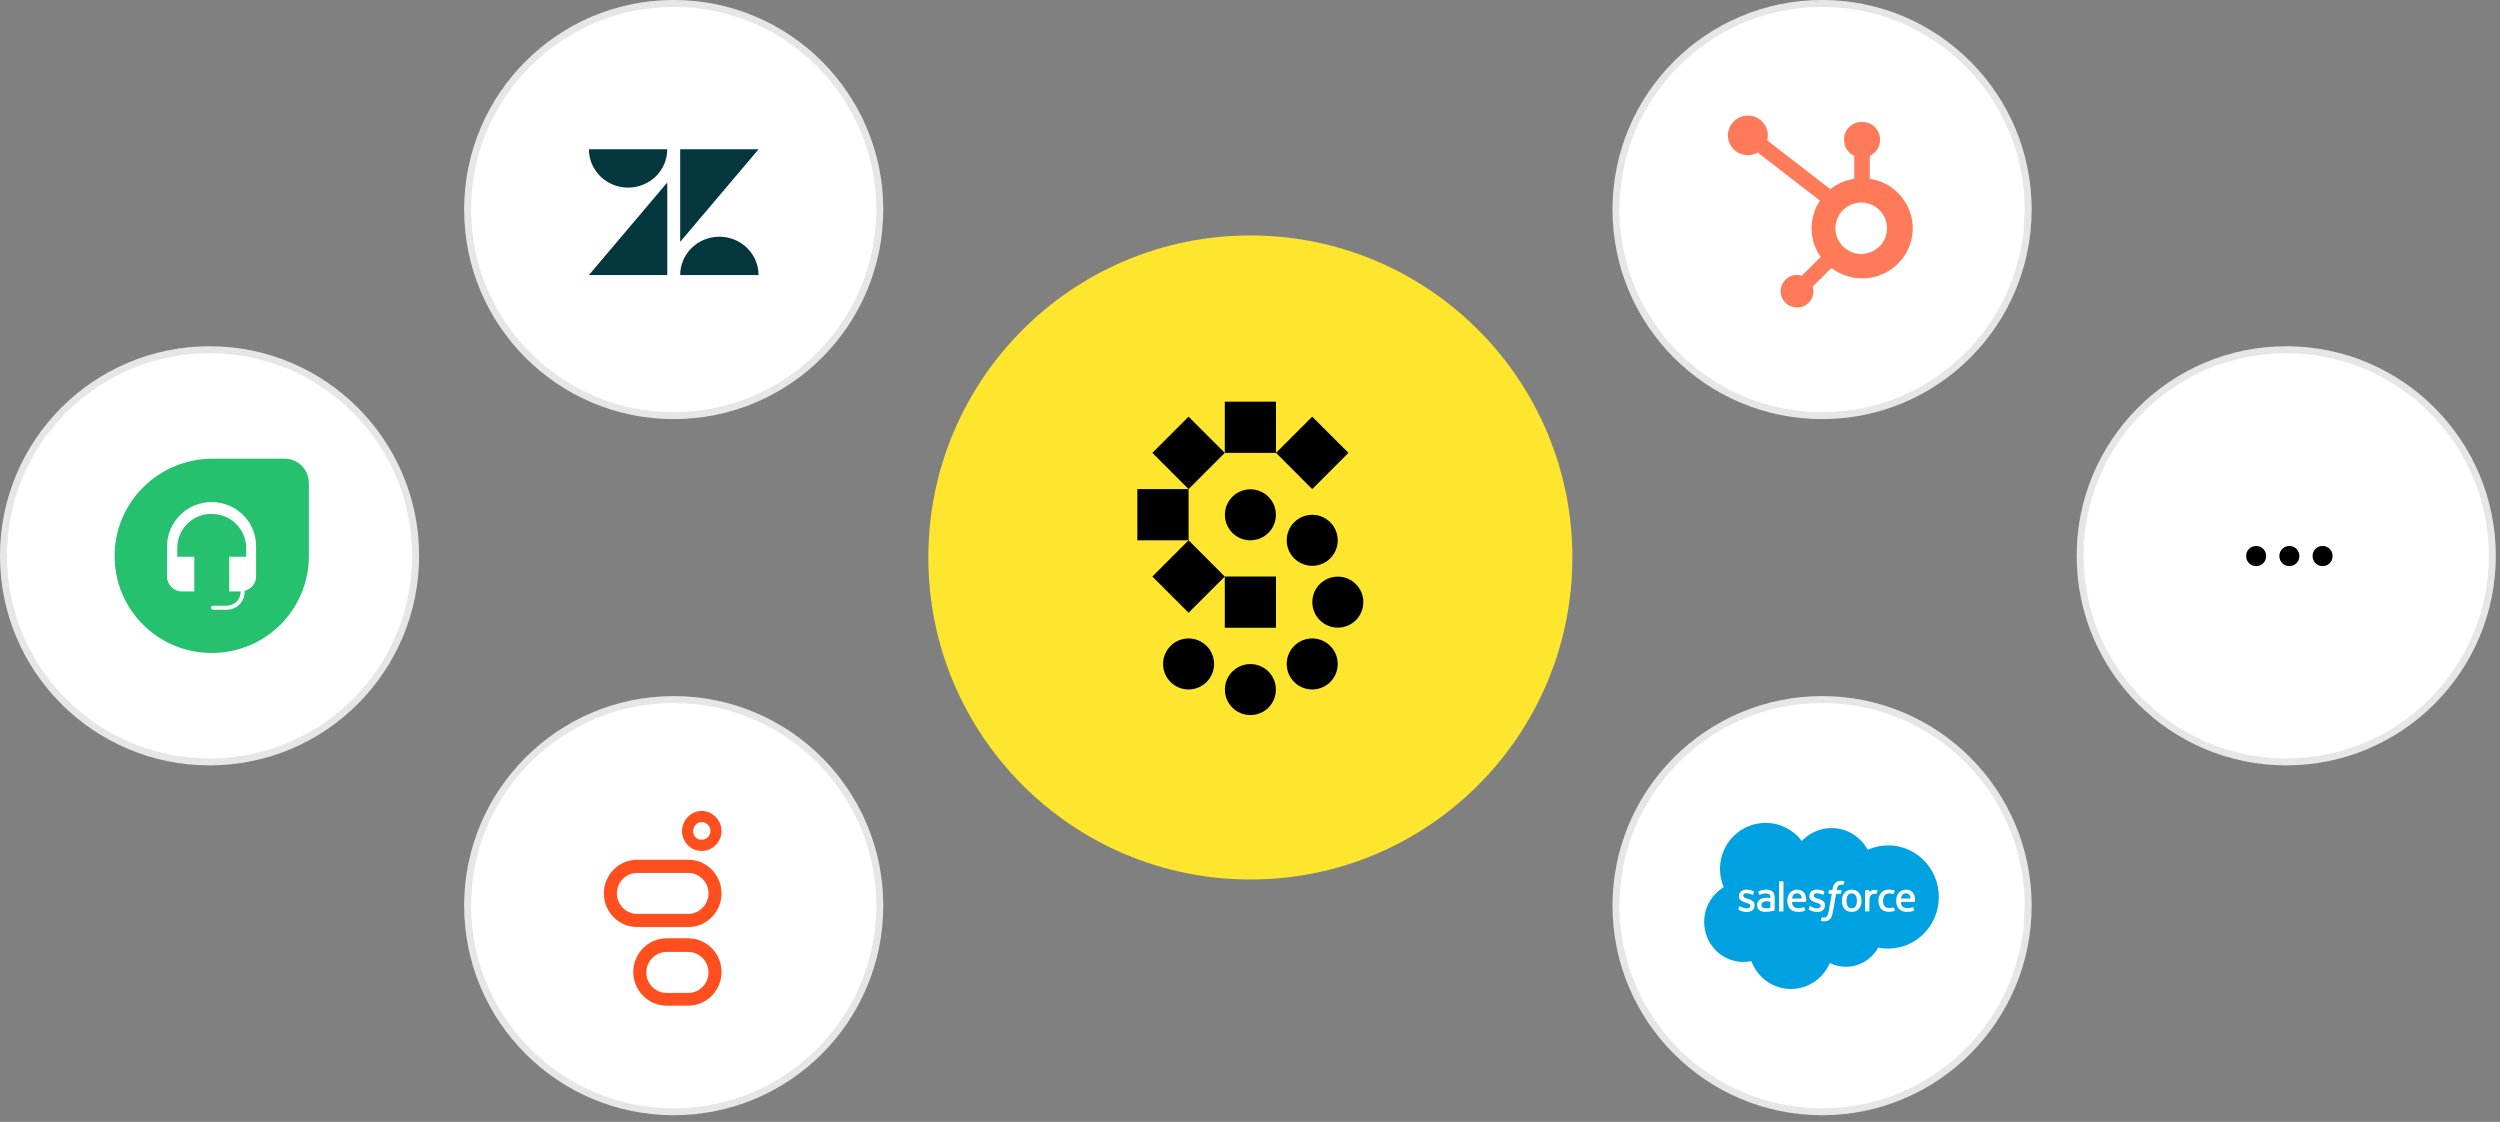 <svg width="361" height="162" viewBox="0 0 361 162" fill="none" xmlns="http://www.w3.org/2000/svg">
<rect x="0" y="0" width="361" height="162" fill="#808080" stroke="none"/>
<circle cx="180.55" cy="80.5" r="46.5" fill="#FEE52E"/>
<path d="M184.255 58H176.859V65.396H184.255V58Z" fill="black"/>
<path d="M171.63 60.166L166.401 65.395L171.63 70.625L176.86 65.395L171.63 60.166Z" fill="black"/>
<path d="M164.234 70.625V78.021H171.63V70.625H164.234Z" fill="black"/>
<path d="M166.401 83.251L171.631 88.48L176.86 83.251L171.631 78.021L166.401 83.251Z" fill="black"/>
<path d="M194.715 65.395L189.485 60.166L184.256 65.395L189.485 70.625L194.715 65.395Z" fill="black"/>
<path d="M176.86 90.646H184.255V83.25H176.86V90.646Z" fill="black"/>
<path d="M180.557 78.021C182.591 78.021 184.24 76.372 184.24 74.338C184.24 72.305 182.591 70.656 180.557 70.656C178.523 70.656 176.875 72.305 176.875 74.338C176.875 76.372 178.523 78.021 180.557 78.021Z" fill="black"/>
<path d="M189.485 81.704C191.518 81.704 193.167 80.055 193.167 78.021C193.167 75.987 191.518 74.338 189.485 74.338C187.451 74.338 185.802 75.987 185.802 78.021C185.802 80.055 187.451 81.704 189.485 81.704Z" fill="black"/>
<path d="M193.182 90.631C195.216 90.631 196.865 88.982 196.865 86.948C196.865 84.914 195.216 83.266 193.182 83.266C191.148 83.266 189.499 84.914 189.499 86.948C189.499 88.982 191.148 90.631 193.182 90.631Z" fill="black"/>
<path d="M189.485 99.559C191.518 99.559 193.167 97.91 193.167 95.876C193.167 93.842 191.518 92.193 189.485 92.193C187.451 92.193 185.802 93.842 185.802 95.876C185.802 97.91 187.451 99.559 189.485 99.559Z" fill="black"/>
<path d="M180.557 103.256C182.591 103.256 184.24 101.607 184.24 99.573C184.24 97.539 182.591 95.891 180.557 95.891C178.523 95.891 176.875 97.539 176.875 99.573C176.875 101.607 178.523 103.256 180.557 103.256Z" fill="black"/>
<path d="M171.63 99.559C173.664 99.559 175.312 97.91 175.312 95.876C175.312 93.842 173.664 92.193 171.63 92.193C169.596 92.193 167.947 93.842 167.947 95.876C167.947 97.91 169.596 99.559 171.63 99.559Z" fill="black"/>
<circle cx="263.108" cy="130.777" r="30.259" fill="white"/>
<circle cx="263.108" cy="130.777" r="29.759" stroke="black" stroke-opacity="0.1"/>
<g clip-path="url(#clip0_606_3354)">
<path fill-rule="evenodd" clip-rule="evenodd" d="M260.182 121.438C261.275 120.287 262.796 119.575 264.477 119.575C266.718 119.575 268.661 120.834 269.706 122.709C270.635 122.289 271.64 122.073 272.657 122.073C276.691 122.073 279.966 125.409 279.966 129.525C279.966 133.641 276.691 136.977 272.657 136.977C272.164 136.977 271.684 136.926 271.213 136.832C270.298 138.481 268.549 139.601 266.556 139.601C265.745 139.603 264.945 139.417 264.216 139.057C263.288 141.26 261.128 142.808 258.613 142.808C255.986 142.808 253.757 141.134 252.898 138.78C252.516 138.862 252.126 138.903 251.735 138.903C248.61 138.903 246.083 136.31 246.083 133.125C246.083 130.985 247.221 129.122 248.909 128.115C248.551 127.281 248.367 126.382 248.368 125.472C248.368 121.797 251.318 118.826 254.954 118.826C257.083 118.826 258.988 119.852 260.183 121.444" fill="#00A1E0"/>
<path fill-rule="evenodd" clip-rule="evenodd" d="M251.018 131.256C250.997 131.312 251.026 131.324 251.033 131.333C251.096 131.38 251.161 131.414 251.226 131.452C251.572 131.637 251.898 131.691 252.239 131.691C252.934 131.691 253.366 131.317 253.366 130.715V130.703C253.366 130.147 252.878 129.944 252.422 129.8L252.363 129.78C252.018 129.667 251.72 129.569 251.72 129.34V129.328C251.72 129.132 251.894 128.987 252.163 128.987C252.462 128.987 252.818 129.087 253.046 129.215C253.046 129.215 253.114 129.259 253.138 129.193C253.151 129.157 253.268 128.843 253.28 128.808C253.293 128.771 253.27 128.743 253.246 128.729C252.985 128.568 252.624 128.458 252.25 128.458L252.181 128.458C251.545 128.458 251.1 128.847 251.1 129.404V129.416C251.1 130.002 251.591 130.193 252.049 130.326L252.123 130.349C252.456 130.452 252.745 130.543 252.745 130.779V130.791C252.745 131.009 252.557 131.171 252.256 131.171C252.139 131.171 251.765 131.169 251.361 130.911C251.312 130.882 251.284 130.861 251.246 130.838C251.226 130.826 251.176 130.804 251.155 130.869L251.018 131.255M261.19 131.255C261.169 131.311 261.197 131.322 261.205 131.332C261.268 131.379 261.333 131.413 261.397 131.451C261.744 131.636 262.07 131.69 262.411 131.69C263.106 131.69 263.538 131.316 263.538 130.714V130.702C263.538 130.146 263.051 129.943 262.594 129.799L262.534 129.779C262.189 129.666 261.892 129.568 261.892 129.339V129.327C261.892 129.131 262.066 128.986 262.335 128.986C262.634 128.986 262.989 129.086 263.218 129.214C263.218 129.214 263.285 129.258 263.31 129.192C263.323 129.156 263.439 128.842 263.451 128.807C263.464 128.77 263.441 128.742 263.417 128.728C263.156 128.567 262.795 128.457 262.421 128.457L262.352 128.457C261.715 128.457 261.271 128.846 261.271 129.403V129.415C261.271 130.001 261.761 130.192 262.22 130.325L262.293 130.348C262.628 130.451 262.916 130.542 262.916 130.778V130.79C262.916 131.008 262.728 131.17 262.426 131.17C262.309 131.17 261.935 131.168 261.531 130.91C261.482 130.881 261.454 130.861 261.417 130.837C261.404 130.829 261.345 130.806 261.325 130.868L261.188 131.254M268.136 130.075C268.136 130.415 268.073 130.683 267.95 130.874C267.828 131.061 267.643 131.153 267.385 131.153C267.127 131.153 266.943 131.062 266.822 130.875C266.7 130.686 266.639 130.417 266.639 130.077C266.639 129.737 266.701 129.47 266.822 129.282C266.943 129.096 267.126 129.007 267.385 129.007C267.644 129.007 267.828 129.097 267.95 129.282C268.074 129.47 268.136 129.737 268.136 130.077M268.716 129.446C268.659 129.251 268.57 129.08 268.452 128.936C268.333 128.793 268.184 128.677 268.006 128.594C267.829 128.51 267.62 128.468 267.384 128.468C267.147 128.468 266.939 128.511 266.761 128.594C266.584 128.678 266.434 128.793 266.315 128.936C266.197 129.08 266.109 129.251 266.051 129.446C265.995 129.64 265.966 129.851 265.966 130.077C265.966 130.302 265.995 130.514 266.051 130.707C266.108 130.902 266.197 131.074 266.315 131.217C266.434 131.361 266.584 131.475 266.761 131.557C266.939 131.639 267.148 131.68 267.384 131.68C267.619 131.68 267.828 131.639 268.005 131.557C268.182 131.475 268.332 131.361 268.451 131.217C268.569 131.074 268.657 130.902 268.715 130.707C268.771 130.514 268.8 130.302 268.8 130.077C268.8 129.853 268.771 129.64 268.715 129.446M273.483 131.057C273.464 131 273.409 131.022 273.409 131.022C273.325 131.054 273.235 131.085 273.139 131.1C273.042 131.115 272.935 131.123 272.821 131.123C272.541 131.123 272.317 131.038 272.158 130.871C271.997 130.704 271.908 130.434 271.909 130.069C271.91 129.737 271.989 129.488 272.132 129.296C272.272 129.108 272.489 129.009 272.775 129.009C273.014 129.009 273.197 129.037 273.389 129.098C273.389 129.098 273.435 129.118 273.456 129.058C273.507 128.915 273.545 128.813 273.6 128.657C273.615 128.613 273.577 128.594 273.563 128.588C273.488 128.559 273.311 128.51 273.176 128.489C273.05 128.47 272.905 128.46 272.74 128.46C272.496 128.46 272.28 128.502 272.094 128.586C271.909 128.669 271.752 128.785 271.627 128.928C271.503 129.072 271.408 129.243 271.345 129.438C271.282 129.632 271.25 129.844 271.25 130.07C271.25 130.556 271.379 130.95 271.636 131.238C271.892 131.527 272.278 131.673 272.781 131.673C273.079 131.673 273.384 131.613 273.603 131.525C273.603 131.525 273.645 131.504 273.627 131.455L273.484 131.057M274.498 129.748C274.526 129.559 274.577 129.402 274.658 129.28C274.778 129.094 274.961 128.992 275.219 128.992C275.477 128.992 275.647 129.094 275.77 129.28C275.85 129.403 275.886 129.566 275.899 129.748L274.492 129.748L274.498 129.748ZM276.453 129.333C276.404 129.145 276.281 128.955 276.202 128.868C276.075 128.731 275.951 128.634 275.828 128.581C275.65 128.505 275.459 128.466 275.265 128.466C275.02 128.466 274.797 128.508 274.617 128.593C274.436 128.679 274.284 128.796 274.165 128.942C274.045 129.088 273.955 129.26 273.898 129.458C273.841 129.653 273.812 129.867 273.812 130.091C273.812 130.32 273.842 130.533 273.901 130.725C273.961 130.919 274.057 131.089 274.186 131.23C274.316 131.372 274.481 131.483 274.68 131.561C274.878 131.639 275.119 131.679 275.394 131.678C275.962 131.676 276.26 131.548 276.382 131.479C276.404 131.467 276.425 131.445 276.399 131.384L276.271 131.02C276.251 130.966 276.197 130.986 276.197 130.986C276.056 131.039 275.857 131.134 275.39 131.133C275.085 131.132 274.86 131.041 274.718 130.899C274.573 130.753 274.501 130.54 274.49 130.238L276.457 130.239C276.457 130.239 276.509 130.239 276.514 130.188C276.516 130.167 276.582 129.78 276.456 129.333L276.453 129.333ZM258.773 129.748C258.801 129.559 258.852 129.402 258.933 129.28C259.053 129.094 259.237 128.992 259.494 128.992C259.752 128.992 259.923 129.094 260.045 129.28C260.125 129.403 260.161 129.566 260.174 129.748L258.767 129.748L258.773 129.748ZM260.728 129.333C260.679 129.145 260.556 128.955 260.477 128.868C260.35 128.731 260.226 128.634 260.103 128.581C259.925 128.505 259.734 128.466 259.54 128.466C259.295 128.466 259.072 128.508 258.892 128.593C258.711 128.679 258.559 128.796 258.44 128.942C258.321 129.088 258.231 129.26 258.173 129.458C258.116 129.653 258.087 129.867 258.087 130.091C258.087 130.32 258.117 130.533 258.177 130.725C258.236 130.919 258.332 131.089 258.46 131.23C258.59 131.372 258.756 131.483 258.955 131.561C259.153 131.639 259.392 131.679 259.668 131.678C260.236 131.676 260.535 131.548 260.657 131.479C260.678 131.467 260.699 131.445 260.673 131.384L260.545 131.02C260.525 130.966 260.471 130.986 260.471 130.986C260.33 131.039 260.131 131.134 259.664 131.133C259.36 131.132 259.134 131.041 258.992 130.899C258.847 130.753 258.775 130.54 258.764 130.238L260.731 130.239C260.731 130.239 260.783 130.239 260.788 130.188C260.79 130.167 260.856 129.78 260.73 129.333L260.728 129.333ZM254.528 131.045C254.451 130.983 254.44 130.967 254.415 130.927C254.376 130.866 254.356 130.78 254.356 130.669C254.356 130.495 254.413 130.369 254.531 130.285C254.53 130.285 254.701 130.136 255.101 130.141C255.28 130.145 255.458 130.16 255.634 130.187V131.09H255.635C255.635 131.09 255.386 131.144 255.104 131.161C254.705 131.186 254.528 131.045 254.529 131.045L254.528 131.045ZM255.31 129.648C255.23 129.642 255.127 129.639 255.003 129.639C254.835 129.639 254.672 129.66 254.52 129.701C254.367 129.743 254.229 129.808 254.111 129.894C253.992 129.98 253.895 130.091 253.826 130.221C253.756 130.352 253.721 130.506 253.721 130.679C253.721 130.856 253.751 131.008 253.811 131.133C253.869 131.256 253.957 131.363 254.067 131.443C254.176 131.524 254.311 131.583 254.467 131.618C254.621 131.654 254.795 131.672 254.987 131.672C255.189 131.672 255.389 131.655 255.584 131.622C255.749 131.593 255.914 131.561 256.078 131.525C256.143 131.509 256.216 131.489 256.216 131.489C256.265 131.477 256.261 131.424 256.261 131.424L256.26 129.612C256.26 129.214 256.155 128.918 255.947 128.736C255.741 128.553 255.438 128.461 255.046 128.461C254.899 128.461 254.661 128.482 254.519 128.51C254.519 128.51 254.091 128.594 253.914 128.734C253.914 128.734 253.875 128.759 253.896 128.813L254.036 129.191C254.053 129.24 254.1 129.223 254.1 129.223C254.1 129.223 254.115 129.217 254.133 129.207C254.51 128.999 254.988 129.005 254.988 129.005C255.2 129.005 255.364 129.049 255.473 129.134C255.581 129.217 255.635 129.343 255.635 129.607V129.691C255.467 129.666 255.312 129.652 255.312 129.652L255.31 129.648ZM271.122 128.624C271.125 128.618 271.126 128.61 271.126 128.603C271.126 128.596 271.125 128.589 271.122 128.582C271.119 128.575 271.115 128.569 271.11 128.564C271.105 128.559 271.099 128.555 271.092 128.553C271.059 128.54 270.892 128.504 270.764 128.496C270.517 128.481 270.38 128.523 270.257 128.578C270.135 128.634 270 128.723 269.926 128.826L269.925 128.585C269.925 128.552 269.902 128.525 269.869 128.525H269.366C269.333 128.525 269.31 128.552 269.31 128.585V131.543C269.31 131.559 269.316 131.574 269.327 131.585C269.338 131.597 269.354 131.603 269.369 131.603H269.885C269.901 131.603 269.916 131.597 269.927 131.585C269.938 131.574 269.944 131.559 269.944 131.543V130.057C269.944 129.859 269.966 129.661 270.009 129.536C270.052 129.413 270.11 129.315 270.181 129.244C270.249 129.176 270.332 129.126 270.424 129.097C270.51 129.072 270.598 129.06 270.688 129.06C270.79 129.06 270.903 129.086 270.903 129.086C270.941 129.091 270.962 129.067 270.975 129.033C271.009 128.942 271.104 128.67 271.123 128.616" fill="#FFFFFE"/>
<path fill-rule="evenodd" clip-rule="evenodd" d="M266.308 127.259C266.244 127.239 266.179 127.224 266.113 127.212C266.025 127.198 265.936 127.191 265.847 127.191C265.491 127.191 265.211 127.293 265.015 127.493C264.819 127.692 264.687 127.995 264.62 128.394L264.596 128.528H264.15C264.15 128.528 264.096 128.526 264.084 128.586L264.011 128.999C264.006 129.039 264.023 129.063 264.075 129.063H264.509L264.069 131.548C264.034 131.748 263.995 131.913 263.951 132.038C263.908 132.161 263.866 132.253 263.814 132.32C263.764 132.385 263.716 132.432 263.634 132.46C263.567 132.483 263.489 132.494 263.403 132.494C263.356 132.494 263.292 132.486 263.246 132.476C263.199 132.467 263.175 132.456 263.14 132.442C263.14 132.442 263.089 132.422 263.069 132.474C263.053 132.516 262.937 132.837 262.923 132.877C262.909 132.916 262.929 132.947 262.953 132.956C263.011 132.977 263.054 132.991 263.133 133.009C263.242 133.035 263.334 133.037 263.421 133.037C263.601 133.037 263.766 133.011 263.903 132.961C264.04 132.911 264.16 132.824 264.266 132.705C264.38 132.578 264.452 132.444 264.521 132.261C264.589 132.08 264.647 131.856 264.693 131.594L265.136 129.063H265.783C265.783 129.063 265.837 129.065 265.849 129.005L265.922 128.592C265.927 128.553 265.91 128.528 265.858 128.528H265.23C265.233 128.514 265.261 128.291 265.334 128.081C265.364 127.991 265.422 127.918 265.471 127.869C265.517 127.821 265.573 127.786 265.636 127.765C265.704 127.744 265.775 127.734 265.847 127.735C265.906 127.735 265.964 127.742 266.008 127.751C266.069 127.764 266.092 127.771 266.108 127.776C266.172 127.796 266.181 127.776 266.194 127.745L266.344 127.328C266.359 127.283 266.322 127.265 266.308 127.259ZM257.533 131.553C257.533 131.587 257.51 131.614 257.477 131.614H256.956C256.923 131.614 256.9 131.587 256.9 131.553V127.315C256.9 127.282 256.923 127.256 256.956 127.256H257.477C257.51 127.256 257.533 127.282 257.533 127.315V131.553Z" fill="#FFFFFE"/>
</g>
<circle cx="263.108" cy="30.259" r="30.259" fill="white"/>
<circle cx="263.108" cy="30.259" r="29.759" stroke="black" stroke-opacity="0.1"/>
<g clip-path="url(#clip1_606_3354)">
<path d="M270 25.813V22.512C270.439 22.308 270.812 21.985 271.073 21.579C271.335 21.173 271.475 20.702 271.477 20.221V20.145C271.477 18.741 270.33 17.603 268.915 17.603H268.838C268.159 17.603 267.507 17.871 267.027 18.347C266.546 18.824 266.276 19.471 266.276 20.145V20.221C266.279 20.702 266.419 21.173 266.68 21.579C266.942 21.985 267.314 22.308 267.754 22.512V25.813C266.49 26.005 265.3 26.525 264.304 27.32L255.179 20.268C255.244 20.035 255.278 19.796 255.281 19.555C255.283 18.989 255.114 18.435 254.798 17.963C254.482 17.491 254.031 17.123 253.504 16.905C252.977 16.688 252.397 16.63 251.836 16.74C251.276 16.849 250.761 17.121 250.357 17.521C249.952 17.921 249.677 18.431 249.564 18.986C249.452 19.542 249.508 20.118 249.726 20.642C249.944 21.166 250.313 21.613 250.788 21.929C251.262 22.244 251.82 22.413 252.391 22.414C252.891 22.411 253.381 22.279 253.813 22.03L262.798 28.968C261.991 30.177 261.57 31.601 261.59 33.051C261.61 34.502 262.069 35.913 262.909 37.101L260.177 39.814C259.956 39.744 259.725 39.706 259.494 39.703C259.025 39.704 258.567 39.842 258.177 40.1C257.788 40.359 257.484 40.727 257.305 41.156C257.126 41.586 257.079 42.059 257.17 42.515C257.262 42.971 257.488 43.39 257.819 43.719C258.151 44.047 258.573 44.272 259.032 44.362C259.492 44.453 259.969 44.407 260.402 44.229C260.835 44.051 261.205 43.75 261.466 43.363C261.726 42.977 261.866 42.522 261.866 42.057C261.863 41.827 261.826 41.599 261.755 41.38L264.458 38.696C265.34 39.37 266.365 39.834 267.456 40.053C268.546 40.273 269.673 40.242 270.749 39.963C271.826 39.684 272.824 39.164 273.666 38.443C274.509 37.722 275.174 36.819 275.611 35.804C276.048 34.788 276.244 33.687 276.186 32.585C276.128 31.483 275.816 30.408 275.274 29.444C274.732 28.479 273.976 27.651 273.061 27.021C272.147 26.392 271.1 25.979 270 25.813ZM268.879 36.671C268.379 36.684 267.882 36.599 267.416 36.418C266.951 36.238 266.526 35.967 266.168 35.621C265.81 35.275 265.525 34.862 265.33 34.405C265.136 33.948 265.036 33.457 265.036 32.961C265.036 32.465 265.136 31.974 265.33 31.517C265.525 31.06 265.81 30.647 266.168 30.301C266.526 29.955 266.951 29.684 267.416 29.504C267.882 29.323 268.379 29.238 268.879 29.251C269.847 29.285 270.765 29.69 271.438 30.381C272.112 31.073 272.488 31.997 272.489 32.958C272.489 33.92 272.113 34.844 271.441 35.536C270.768 36.228 269.851 36.634 268.883 36.669" fill="#FF7A59"/>
</g>
<circle cx="97.284" cy="30.259" r="30.259" fill="white"/>
<circle cx="97.284" cy="30.259" r="29.759" stroke="black" stroke-opacity="0.1"/>
<g clip-path="url(#clip2_606_3354)">
<path d="M96.354 26.351V39.717H85.039L96.354 26.351ZM96.354 21.555C96.354 23.023 95.758 24.431 94.697 25.469C93.636 26.507 92.197 27.09 90.697 27.09C89.196 27.09 87.757 26.507 86.697 25.469C85.635 24.431 85.039 23.023 85.039 21.555H96.354ZM98.218 39.718C98.218 38.25 98.814 36.842 99.875 35.804C100.936 34.766 102.375 34.183 103.876 34.183C105.376 34.183 106.815 34.766 107.876 35.804C108.937 36.842 109.533 38.25 109.533 39.718H98.218ZM98.218 34.922V21.555H109.536L98.218 34.921V34.922Z" fill="#03363D"/>
</g>
<circle cx="97.284" cy="130.777" r="30.259" fill="white"/>
<circle cx="97.284" cy="130.777" r="29.759" stroke="black" stroke-opacity="0.1"/>
<g clip-path="url(#clip3_606_3354)">
<path d="M101.334 118.719C102.03 118.719 102.588 119.283 102.588 119.987C102.588 120.692 102.03 121.256 101.334 121.256H101.264C100.638 121.256 100.081 120.692 100.081 120.058C100.081 119.705 100.22 119.353 100.429 119.142C100.638 118.86 100.986 118.719 101.334 118.719ZM101.334 117.098C99.732 117.098 98.409 118.507 98.479 120.128C98.549 121.608 99.732 122.806 101.195 122.876C101.264 122.876 101.264 122.876 101.334 122.876C102.936 122.876 104.189 121.538 104.189 119.987C104.189 118.437 102.866 117.098 101.334 117.098Z" fill="#FF4F1F"/>
<path d="M99.384 137.463C100.986 137.463 102.309 138.802 102.309 140.423C102.309 142.044 100.986 143.382 99.384 143.382H96.251C94.649 143.382 93.326 142.044 93.326 140.423C93.326 138.802 94.649 137.463 96.251 137.463H99.384ZM99.384 135.49H96.251C93.604 135.49 91.446 137.675 91.446 140.352C91.446 143.03 93.604 145.215 96.251 145.215H99.384C102.031 145.215 104.189 143.03 104.189 140.352C104.189 137.675 102.031 135.49 99.384 135.49Z" fill="#FF4F1F"/>
<path d="M99.384 126.048C100.986 126.048 102.309 127.386 102.309 129.007C102.309 130.628 100.986 131.967 99.384 131.967H92.003C90.401 131.967 89.078 130.628 89.078 129.007C89.078 127.386 90.401 126.048 92.003 126.048H99.384ZM99.384 124.145H92.003C89.356 124.145 87.198 126.329 87.198 129.007C87.198 131.685 89.356 133.869 92.003 133.869H99.384C102.031 133.869 104.189 131.685 104.189 129.007C104.189 126.329 102.031 124.145 99.384 124.145Z" fill="#FF4F1F"/>
</g>
<circle cx="330.133" cy="80.259" r="30.259" fill="white"/>
<circle cx="330.133" cy="80.259" r="29.759" stroke="black" stroke-opacity="0.1"/>
<path d="M325.795 81.745C325.384 81.745 325.039 81.606 324.76 81.327C324.482 81.049 324.342 80.704 324.342 80.293C324.342 79.882 324.482 79.537 324.76 79.258C325.039 78.98 325.384 78.84 325.795 78.84C326.193 78.84 326.531 78.98 326.81 79.258C327.088 79.537 327.227 79.882 327.227 80.293C327.227 80.704 327.088 81.049 326.81 81.327C326.531 81.606 326.193 81.745 325.795 81.745ZM330.594 81.745C330.183 81.745 329.838 81.606 329.559 81.327C329.281 81.049 329.142 80.704 329.142 80.293C329.142 79.882 329.281 79.537 329.559 79.258C329.838 78.98 330.183 78.84 330.594 78.84C330.992 78.84 331.33 78.98 331.609 79.258C331.887 79.537 332.027 79.882 332.027 80.293C332.027 80.704 331.887 81.049 331.609 81.327C331.33 81.606 330.992 81.745 330.594 81.745ZM335.393 81.745C334.982 81.745 334.637 81.606 334.359 81.327C334.08 81.049 333.941 80.704 333.941 80.293C333.941 79.882 334.08 79.537 334.359 79.258C334.637 78.98 334.982 78.84 335.393 78.84C335.791 78.84 336.129 78.98 336.408 79.258C336.687 79.537 336.826 79.882 336.826 80.293C336.826 80.704 336.687 81.049 336.408 81.327C336.129 81.606 335.791 81.745 335.393 81.745Z" fill="black"/>
<circle cx="30.259" cy="80.259" r="30.259" fill="white"/>
<circle cx="30.259" cy="80.259" r="29.759" stroke="black" stroke-opacity="0.1"/>
<g clip-path="url(#clip4_606_3354)">
<path d="M30.535 66.23H41.065C43.045 66.23 44.6 67.784 44.6 69.765V80.294C44.6 88.016 38.357 94.283 30.611 94.283H30.535C22.814 94.283 16.547 88.041 16.547 80.294C16.547 72.547 22.814 66.33 30.535 66.23Z" fill="#25C16F"/>
<path d="M30.535 72.498C27.001 72.498 24.118 75.381 24.118 78.915V83.278C24.118 84.431 25.095 85.409 26.249 85.409H28.054V80.394H25.597V78.991C25.672 76.183 28.054 74.052 30.786 74.227C33.419 74.303 35.474 76.459 35.55 78.991V80.394H33.093V85.409H34.747V85.484C34.747 86.562 33.845 87.464 32.767 87.464H30.786C30.611 87.464 30.46 87.539 30.46 87.715C30.46 87.89 30.636 88.041 30.786 88.041H32.767C34.171 88.041 35.324 86.888 35.324 85.484V85.308C36.302 85.058 36.978 84.23 36.978 83.252V78.966C37.029 75.381 34.146 72.498 30.535 72.498Z" fill="white"/>
</g>
<defs>
<clipPath id="clip0_606_3354">
<rect width="33.99" height="24.041" fill="white" transform="translate(246.113 118.756)"/>
</clipPath>
<clipPath id="clip1_606_3354">
<rect width="27.358" height="29.015" fill="white" transform="translate(249.429 15.752)"/>
</clipPath>
<clipPath id="clip2_606_3354">
<rect width="25.7" height="18.238" fill="white" transform="translate(84.434 21.555)"/>
</clipPath>
<clipPath id="clip3_606_3354">
<rect width="17.409" height="28.186" fill="white" transform="translate(87.198 117.098)"/>
</clipPath>
<clipPath id="clip4_606_3354">
<rect width="29" height="29" fill="white" transform="translate(16 66)"/>
</clipPath>
</defs>
</svg>
